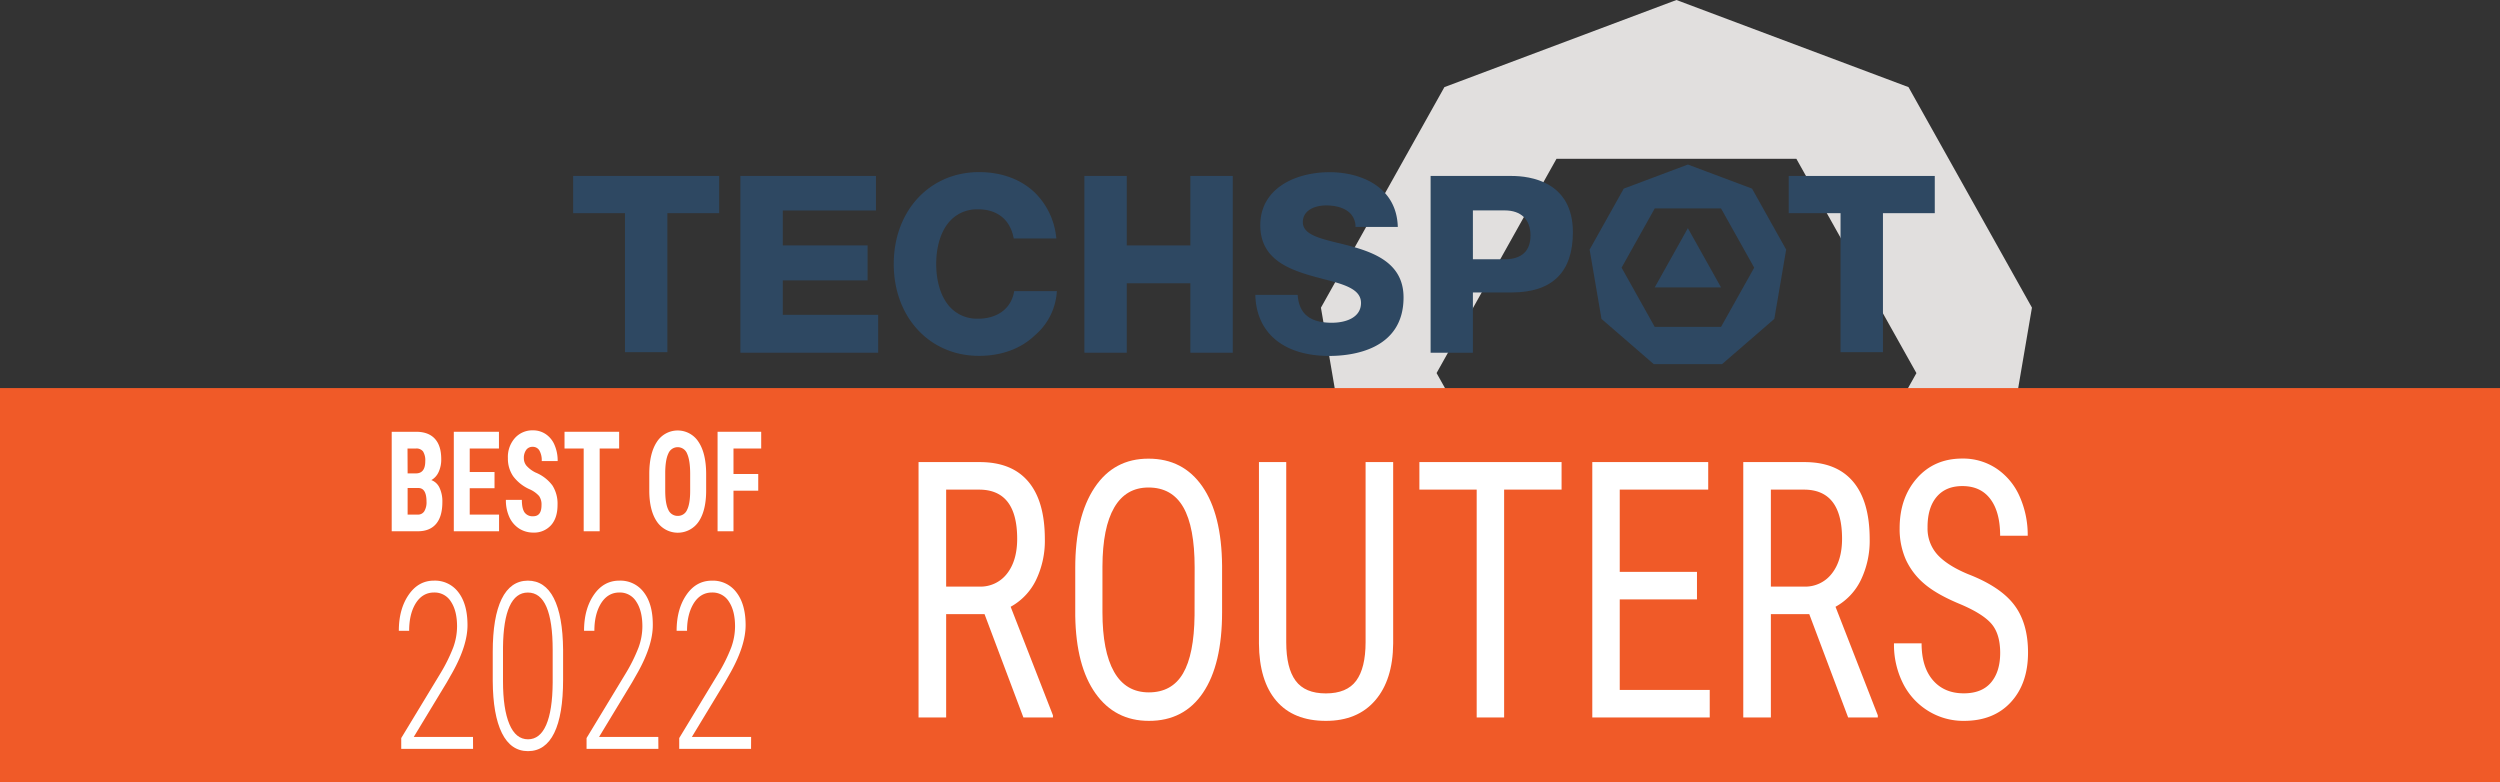 <svg id="Layer_1" data-name="Layer 1" xmlns="http://www.w3.org/2000/svg" viewBox="0 0 1123.16 351.53"><rect x="0" y="0" width="1123.16" height="351.53" fill="#333333" stroke="none"/><defs><style>.cls-1{fill:#e1dfde;}.cls-2{fill:#2e4862;}.cls-3{fill:#f05a28;}.cls-4{fill:#fff;}</style></defs><path class="cls-1" d="M971.44,211.28,867.18,172.14,762.94,211.28l-55.47,99.09L726.74,423l85,73.56H922.65l85-73.56,19.25-112.66ZM921.06,436H813.3l-53.88-96.26,53.88-96.26H921.06L975,339.77Z" transform="translate(-114.02 -172.14)"/><polygon class="cls-2" points="773.2 129.12 743.41 129.12 758.3 102.51 773.2 129.12"/><polygon class="cls-2" points="803.61 95.77 826.89 95.77 826.89 158.22 845.94 158.22 845.94 95.77 869.22 95.77 869.22 79.05 803.61 79.05 803.61 95.77"/><path class="cls-2" d="M901.15,256.88l-28.82-10.82-28.82,10.82-15.33,27.39,5.33,31.14L857,335.74h30.67l23.49-20.33,5.32-31.14ZM887.22,319H857.43l-14.89-26.61,14.89-26.61h29.79l14.9,26.61Z" transform="translate(-114.02 -172.14)"/><path class="cls-2" d="M793.16,251.19H756.74V330.6h19V303.53h17.37c18.28,0,27.55-9.1,27.55-27.07,0-22.8-19.27-25.27-27.55-25.27m-3.07,37.43h-14.3V266.67h14.3c7.36,0,11.58,4.1,11.58,11.26,0,7-4,10.69-11.58,10.69" transform="translate(-114.02 -172.14)"/><path class="cls-2" d="M722.42,283.17c-2.36-.67-4.71-1.26-7-1.82l-.08,0c-9-2.22-16-4-16-9.39s5.41-7.53,10.48-7.53c2.8,0,8,.49,11,3.76A8.56,8.56,0,0,1,723,274.1h19c-.5-18.16-16.78-24.6-30.61-24.6-15.52,0-31.17,7.36-31.17,23.8,0,14.08,10.76,19.18,22.38,22.58,2,.58,4,1.1,5.94,1.61,9.09,2.36,16.93,4.41,16.93,10.75,0,6.56-6.76,8.9-13.1,8.9-9.86,0-14.74-4-15.36-12.52H678c.4,17.18,12.81,27.43,33.23,27.43,10,0,33.35-2.57,33.35-26.29,0-14.23-11.2-19.4-22.16-22.59" transform="translate(-114.02 -172.14)"/><polygon class="cls-2" points="534.79 110.27 506.22 110.27 506.22 79.05 487.17 79.05 487.17 158.46 506.22 158.46 506.22 127.26 534.79 127.26 534.79 158.46 553.84 158.46 553.84 79.05 534.79 79.05 534.79 110.27"/><path class="cls-2" d="M588.51,302.93H569.67c-1.25,7.47-6.92,12-15.27,12.38l-1,0a16.36,16.36,0,0,1-12.55-5.19c-4.44-4.79-6.23-12.23-6.23-19.37s1.79-14.57,6.23-19.37a16.36,16.36,0,0,1,12.55-5.19l1,0c8.19.36,13.57,5,15.05,13.07H588.6c0-.23-.06-.46-.09-.69a32.77,32.77,0,0,0-9.69-20c-6.11-5.81-14.73-9.11-25-9.11a39,39,0,0,0-4.08.21c-20,2-34.19,18.65-34.19,41.07h0c0,22.41,14.15,39.07,34.19,41.07,1.33.13,2.69.2,4.08.2,10.27,0,18.89-3.29,25-9.11a28,28,0,0,0,10-20Z" transform="translate(-114.02 -172.14)"/><polygon class="cls-2" points="351.67 125.97 389.77 125.97 389.77 110.25 351.67 110.25 351.67 94.57 393.53 94.57 393.53 79.05 332.63 79.05 332.63 158.46 394.53 158.46 394.53 141.44 351.67 141.44 351.67 125.97"/><polygon class="cls-2" points="257.5 95.77 280.78 95.77 280.78 158.22 299.82 158.22 299.82 95.77 323.1 95.77 323.1 79.05 257.5 79.05 257.5 95.77"/><rect class="cls-3" y="174.35" width="1123.16" height="177.18"/><path class="cls-4" d="M556.34,448.05H539.09v46.41h-12.4V379.74h27.49q14.43,0,21.83,8.78t7.42,25.73a40.57,40.57,0,0,1-4,18.55,27.26,27.26,0,0,1-11.36,11.94l19,48.77v.95H573.79Zm-17.25-12.37h15a15,15,0,0,0,12.36-5.84Q571,424,571,414.21q0-22.09-17.12-22.1H539.09Z" transform="translate(-114.02 -172.14)"/><path class="cls-4" d="M663.06,447.18q0,23.49-8.56,36.17T630.17,496Q615,496,606.22,483.7t-9.13-34.86V427.25q0-23,8.69-36.05t24.26-13q15.5,0,24.16,12.49t8.86,35.65Zm-12.33-20.09q0-18.19-5.09-27.06T630,391.16q-10.17,0-15.4,9t-5.29,26.47v20.56q0,17.58,5.23,26.79t15.59,9.22q10.38,0,15.37-8.51t5.19-26.08Z" transform="translate(-114.02 -172.14)"/><path class="cls-4" d="M739.92,379.74v81.55q-.13,16.31-8.08,25.52T709.67,496q-14.55,0-22.24-9t-7.81-25.72V379.74h12.26v80.93q0,11.58,4.21,17.29t13.58,5.7q9.44,0,13.64-5.7t4.22-17.29V379.74Z" transform="translate(-114.02 -172.14)"/><path class="cls-4" d="M815.58,392.11H789.77V494.46H777.44V392.11H751.7V379.74h63.88Z" transform="translate(-114.02 -172.14)"/><path class="cls-4" d="M876.41,441.43h-34.7v40.66h40.43v12.37H829.38V379.74h52.08v12.37H841.71v36.95h34.7Z" transform="translate(-114.02 -172.14)"/><path class="cls-4" d="M926.86,448.05H909.61v46.41h-12.4V379.74h27.5q14.41,0,21.83,8.78T954,414.25a40.57,40.57,0,0,1-4,18.55,27.23,27.23,0,0,1-11.35,11.94l19,48.77v.95H944.32Zm-17.25-12.37h15a15,15,0,0,0,12.37-5.84q4.6-5.83,4.61-15.63,0-22.09-17.11-22.1H909.61Z" transform="translate(-114.02 -172.14)"/><path class="cls-4" d="M1012.63,465.46q0-8.58-4-13.16t-14.35-8.9q-10.38-4.33-15.87-9.1a31.25,31.25,0,0,1-8.22-10.87,33.94,33.94,0,0,1-2.73-14q0-13.62,7.78-22.45t20.39-8.83a27,27,0,0,1,15.36,4.51,29.14,29.14,0,0,1,10.38,12.52,42.3,42.3,0,0,1,3.63,17.64h-12.39q0-10.63-4.38-16.47t-12.6-5.83q-7.49,0-11.59,4.9T980,409.16a17.44,17.44,0,0,0,4.44,12.16q4.46,4.89,13.75,8.76,14.49,5.6,20.72,13.79t6.23,21.43q0,13.95-7.75,22.34T996.25,496a30,30,0,0,1-15.8-4.37,30.56,30.56,0,0,1-11.39-12.29,38.62,38.62,0,0,1-4.14-18.16h12.4q0,10.64,5.08,16.54t13.85,5.91q8.16,0,12.27-4.88C1011.25,475.52,1012.63,471.08,1012.63,465.46Z" transform="translate(-114.02 -172.14)"/><path class="cls-4" d="M290,410.82v-44.7h10.94q5.55,0,8.43,3.12t2.88,9.13a13.2,13.2,0,0,1-1.19,5.86,7.83,7.83,0,0,1-3.26,3.6,6.55,6.55,0,0,1,3.68,3.45,14.32,14.32,0,0,1,1.28,6.4q0,6.51-2.83,9.83t-8.21,3.31Zm7.15-26h3.72q4.21,0,4.21-5.5a7.59,7.59,0,0,0-1-4.36,3.68,3.68,0,0,0-3.17-1.32H297.1Zm0,6.57v11.94h4.57a3.28,3.28,0,0,0,2.92-1.5,7.75,7.75,0,0,0,1-4.27q0-6-3.46-6.17Z" transform="translate(-114.02 -172.14)"/><path class="cls-4" d="M336.19,391.48H325.05v11.85h13.18v7.49H317.9v-44.7h20.28v7.52H325.05V384.2h11.14Z" transform="translate(-114.02 -172.14)"/><path class="cls-4" d="M357.3,399.1a6.59,6.59,0,0,0-1.1-4.13,12.47,12.47,0,0,0-4-2.91,18.63,18.63,0,0,1-7.66-6,14,14,0,0,1-2.34-8.09,12.8,12.8,0,0,1,3.18-9.07,10.5,10.5,0,0,1,8.06-3.42,10.06,10.06,0,0,1,5.81,1.73,11,11,0,0,1,3.93,4.9,17.79,17.79,0,0,1,1.38,7.18H357.4a8.78,8.78,0,0,0-1.06-4.77,3.39,3.39,0,0,0-3-1.64,3.44,3.44,0,0,0-2.92,1.39,6.12,6.12,0,0,0-1.05,3.76,5.25,5.25,0,0,0,1.17,3.33,13.14,13.14,0,0,0,4.14,3.09,17.82,17.82,0,0,1,7.53,5.8A15.25,15.25,0,0,1,364.5,399q0,5.84-2.94,9.12a10.2,10.2,0,0,1-8,3.29,11.58,11.58,0,0,1-6.26-1.78,12,12,0,0,1-4.41-5.1,17.94,17.94,0,0,1-1.59-7.83h7.17q0,3.87,1.19,5.62a4.38,4.38,0,0,0,3.9,1.75Q357.3,404.1,357.3,399.1Z" transform="translate(-114.02 -172.14)"/><path class="cls-4" d="M392.18,373.64h-8.75v37.18h-7.18V373.64h-8.61v-7.52h24.54Z" transform="translate(-114.02 -172.14)"/><path class="cls-4" d="M431.27,392.49q0,9-3.37,14a11.32,11.32,0,0,1-18.72.05c-2.27-3.29-3.42-7.88-3.46-13.8v-7.65q0-9.21,3.38-14.38a11.1,11.1,0,0,1,18.71-.09q3.4,5.07,3.46,14.26ZM424.09,385c0-4-.46-7-1.36-9a4.52,4.52,0,0,0-8.44-.11q-1.37,2.84-1.41,8.64v7.95c0,3.91.46,6.8,1.38,8.65a4.53,4.53,0,0,0,4.28,2.78,4.42,4.42,0,0,0,4.16-2.72q1.37-2.71,1.39-8.43Z" transform="translate(-114.02 -172.14)"/><path class="cls-4" d="M454.67,392.59H443.55v18.23H436.4v-44.7H456v7.52H443.55v11.45h11.12Z" transform="translate(-114.02 -172.14)"/><path class="cls-4" d="M326.55,508.58H294.28v-4.86l17.31-28.58A74.18,74.18,0,0,0,317.65,463a28,28,0,0,0,1.71-9.42q0-7-2.74-11.13a8.61,8.61,0,0,0-7.58-4.12q-5.15,0-8.2,4.78c-2,3.2-3,7.33-3,12.42h-4.64q0-9.72,4.39-16.13T309,433a13.11,13.11,0,0,1,11,5.29q4.05,5.31,4.05,14.72,0,9-6.6,20.94l-2.67,4.7-14.88,24.58h26.62Z" transform="translate(-114.02 -172.14)"/><path class="cls-4" d="M367,477.46q0,15.87-4,24t-11.77,8.14q-7.69,0-11.72-8.12t-4.12-23.42V465q0-15.57,4-23.75T351.13,433q7.68,0,11.7,7.9T367,464Zm-4.68-13.33q0-12.79-2.78-19.29t-8.38-6.49q-5.4,0-8.22,6.21T340,463.05v15.09q0,12.48,2.86,19.31t8.38,6.83q5.35,0,8.17-6.47t2.91-19Z" transform="translate(-114.02 -172.14)"/><path class="cls-4" d="M409.81,508.58H377.54v-4.86l17.31-28.58A74.18,74.18,0,0,0,400.91,463a28,28,0,0,0,1.71-9.42q0-7-2.74-11.13a8.61,8.61,0,0,0-7.58-4.12q-5.15,0-8.2,4.78c-2,3.2-3.05,7.33-3.05,12.42h-4.64q0-9.72,4.39-16.13T392.3,433a13.11,13.11,0,0,1,11,5.29q4.05,5.31,4,14.72,0,9-6.6,20.94l-2.67,4.7-14.88,24.58h26.62Z" transform="translate(-114.02 -172.14)"/><path class="cls-4" d="M451.44,508.58H419.17v-4.86l17.31-28.58A72.58,72.58,0,0,0,442.54,463a28,28,0,0,0,1.71-9.42q0-7-2.74-11.13a8.61,8.61,0,0,0-7.58-4.12q-5.15,0-8.19,4.78c-2,3.2-3.06,7.33-3.06,12.42H418q0-9.72,4.39-16.13t11.5-6.39a13.11,13.11,0,0,1,11,5.29Q449,443.63,449,453q0,9-6.6,20.94l-2.67,4.7-14.88,24.58h26.62Z" transform="translate(-114.02 -172.14)"/></svg>